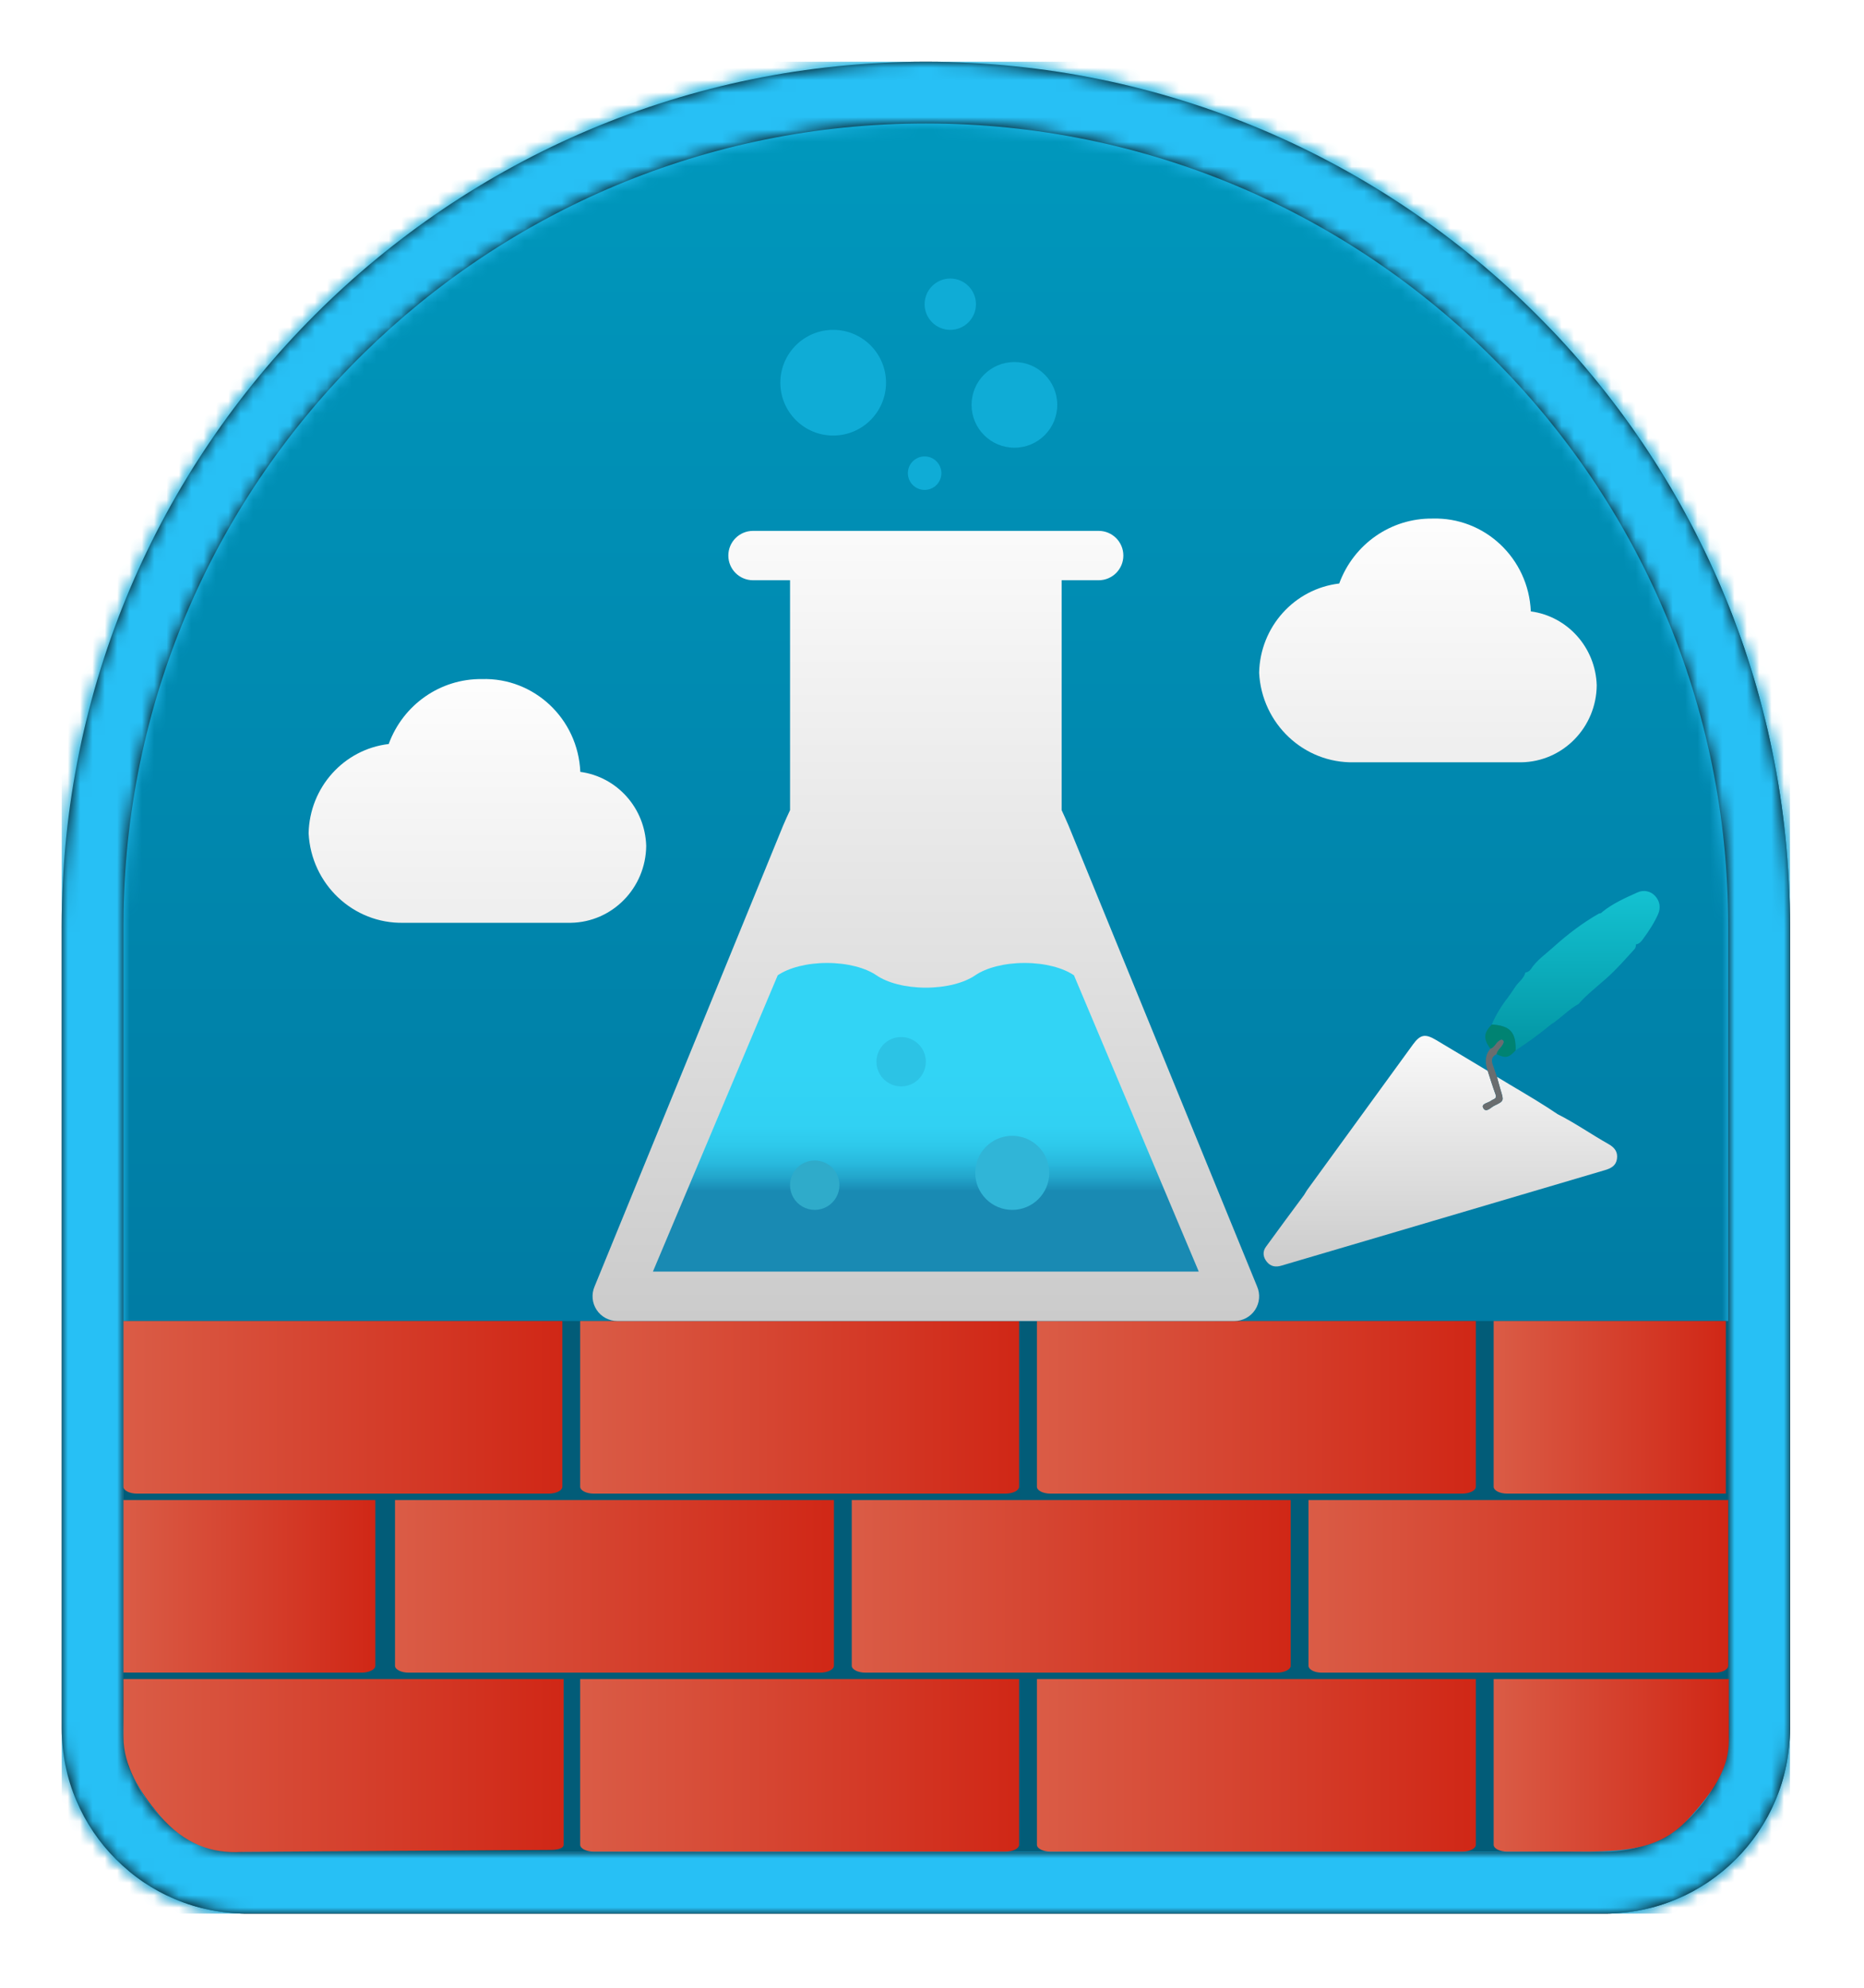 <?xml version="1.0" encoding="UTF-8"?>
<svg width="151px" height="161px" viewBox="0 0 151 161" version="1.1" xmlns="http://www.w3.org/2000/svg" xmlns:xlink="http://www.w3.org/1999/xlink">
    <title>Foundations of Data Science/foundations-of-data-science</title>
    <defs>
        <path d="M125,150 L15,150 C6.716,150 1.01453063e-15,143.284 0,135 C0,113.333 0,91.667 0,70 C0,31.34 31.34,0 70,0 C108.66,0 140,31.34 140,70 C140,91.667 140,113.333 140,135 C140,143.284 133.284,150 125,150 Z" id="path-1"></path>
        <filter x="-3.9%" y="-3.7%" width="108.6%" height="108.0%" filterUnits="objectBoundingBox" id="filter-3">
            <feMorphology radius="5" operator="dilate" in="SourceAlpha" result="shadowSpreadOuter1"></feMorphology>
            <feOffset dx="1" dy="1" in="shadowSpreadOuter1" result="shadowOffsetOuter1"></feOffset>
            <feMorphology radius="1" operator="erode" in="SourceAlpha" result="shadowInner"></feMorphology>
            <feOffset dx="1" dy="1" in="shadowInner" result="shadowInner"></feOffset>
            <feComposite in="shadowOffsetOuter1" in2="shadowInner" operator="out" result="shadowOffsetOuter1"></feComposite>
            <feColorMatrix values="0 0 0 0 0   0 0 0 0 0   0 0 0 0 0  0 0 0 0.102 0" type="matrix" in="shadowOffsetOuter1"></feColorMatrix>
        </filter>
        <linearGradient x1="50%" y1="0.179%" x2="50%" y2="100%" id="linearGradient-4">
            <stop stop-color="#0099BE" offset="0%"></stop>
            <stop stop-color="#006E97" offset="100%"></stop>
        </linearGradient>
        <path d="M70,0 C108.66,0 140,31.34 140,70 L140,135 C140,143.284 133.284,150 125,150 L15,150 C6.716,150 0,143.284 0,135 L0,70 C0,31.34 31.34,0 70,0 Z M70,5 C34.46,5 5.583,33.522 5.009,68.925 L5,70 L5,135 C5,140.429 9.327,144.848 14.72,144.996 L15,145 L125,145 C130.429,145 134.848,140.673 134.996,135.28 L135,135 L135,70 C135,34.101 105.899,5 70,5 Z" id="path-5"></path>
        <linearGradient x1="100%" y1="50%" x2="0%" y2="50%" id="linearGradient-7">
            <stop stop-color="#D02716" offset="0%"></stop>
            <stop stop-color="#DA5C46" offset="100%"></stop>
        </linearGradient>
        <linearGradient x1="100%" y1="50%" x2="0%" y2="50%" id="linearGradient-8">
            <stop stop-color="#D02716" offset="0%"></stop>
            <stop stop-color="#DA5C46" offset="100%"></stop>
        </linearGradient>
        <linearGradient x1="100%" y1="50%" x2="0%" y2="50%" id="linearGradient-9">
            <stop stop-color="#D02716" offset="0%"></stop>
            <stop stop-color="#DA5C46" offset="100%"></stop>
        </linearGradient>
        <linearGradient x1="100%" y1="50%" x2="0%" y2="50%" id="linearGradient-10">
            <stop stop-color="#D02716" offset="0%"></stop>
            <stop stop-color="#DA5C46" offset="100%"></stop>
        </linearGradient>
        <linearGradient x1="100%" y1="50%" x2="0%" y2="50%" id="linearGradient-11">
            <stop stop-color="#D02716" offset="0%"></stop>
            <stop stop-color="#DA5C46" offset="100%"></stop>
        </linearGradient>
        <linearGradient x1="100%" y1="50%" x2="0%" y2="50%" id="linearGradient-12">
            <stop stop-color="#D02716" offset="0%"></stop>
            <stop stop-color="#DA5C46" offset="100%"></stop>
        </linearGradient>
        <filter x="-12.1%" y="-12.9%" width="124.2%" height="125.8%" filterUnits="objectBoundingBox" id="filter-13">
            <feOffset dx="0" dy="2" in="SourceAlpha" result="shadowOffsetOuter1"></feOffset>
            <feColorMatrix values="0 0 0 0 0   0 0 0 0 0   0 0 0 0 0  0 0 0 0.1 0" type="matrix" in="shadowOffsetOuter1" result="shadowMatrixOuter1"></feColorMatrix>
            <feMerge>
                <feMergeNode in="shadowMatrixOuter1"></feMergeNode>
                <feMergeNode in="SourceGraphic"></feMergeNode>
            </feMerge>
        </filter>
        <linearGradient x1="50%" y1="-9.939%" x2="50%" y2="100%" id="linearGradient-14">
            <stop stop-color="#FFFFFF" offset="0%"></stop>
            <stop stop-color="#CBCBCB" offset="100%"></stop>
        </linearGradient>
        <linearGradient x1="50%" y1="0%" x2="50%" y2="99.557%" id="linearGradient-15">
            <stop stop-color="#14C2D2" offset="0%"></stop>
            <stop stop-color="#0396A4" offset="100%"></stop>
        </linearGradient>
        <filter x="-43.6%" y="-60.0%" width="188.8%" height="220.0%" filterUnits="objectBoundingBox" id="filter-16">
            <feOffset dx="0" dy="2" in="SourceAlpha" result="shadowOffsetOuter1"></feOffset>
            <feGaussianBlur stdDeviation="2" in="shadowOffsetOuter1" result="shadowBlurOuter1"></feGaussianBlur>
            <feColorMatrix values="0 0 0 0 0   0 0 0 0 0   0 0 0 0 0  0 0 0 0.1 0" type="matrix" in="shadowBlurOuter1" result="shadowMatrixOuter1"></feColorMatrix>
            <feMerge>
                <feMergeNode in="shadowMatrixOuter1"></feMergeNode>
                <feMergeNode in="SourceGraphic"></feMergeNode>
            </feMerge>
        </filter>
        <linearGradient x1="50%" y1="-9.939%" x2="50%" y2="92.725%" id="linearGradient-17">
            <stop stop-color="#FFFFFF" offset="0%"></stop>
            <stop stop-color="#EFEFEF" offset="100%"></stop>
        </linearGradient>
        <filter x="-43.6%" y="-60.0%" width="188.8%" height="220.0%" filterUnits="objectBoundingBox" id="filter-18">
            <feOffset dx="0" dy="2" in="SourceAlpha" result="shadowOffsetOuter1"></feOffset>
            <feGaussianBlur stdDeviation="2" in="shadowOffsetOuter1" result="shadowBlurOuter1"></feGaussianBlur>
            <feColorMatrix values="0 0 0 0 0   0 0 0 0 0   0 0 0 0 0  0 0 0 0.1 0" type="matrix" in="shadowBlurOuter1" result="shadowMatrixOuter1"></feColorMatrix>
            <feMerge>
                <feMergeNode in="shadowMatrixOuter1"></feMergeNode>
                <feMergeNode in="SourceGraphic"></feMergeNode>
            </feMerge>
        </filter>
        <linearGradient x1="50%" y1="-9.939%" x2="50%" y2="100%" id="linearGradient-19">
            <stop stop-color="#FFFFFF" offset="0%"></stop>
            <stop stop-color="#CBCBCB" offset="100%"></stop>
        </linearGradient>
        <linearGradient x1="50%" y1="34.019%" x2="49.977%" y2="73.84%" id="linearGradient-20">
            <stop stop-color="#32D4F5" offset="0%"></stop>
            <stop stop-color="#31D1F3" offset="47%"></stop>
            <stop stop-color="#2EC9EB" offset="63%"></stop>
            <stop stop-color="#29BADE" offset="77%"></stop>
            <stop stop-color="#22A5CB" offset="89%"></stop>
            <stop stop-color="#198AB3" offset="100%"></stop>
            <stop stop-color="#198AB3" offset="100%"></stop>
        </linearGradient>
    </defs>
    <g id="Badges" stroke="none" stroke-width="1" fill="none" fill-rule="evenodd">
        <g id="Foundations-of-Data-Science" transform="translate(-135, -50)">
            <g id="Foundations-of-Data-Science/foundations-of-data-science" transform="translate(144, 72)">
                <g id="Trophy-Plates/Cup-Down" transform="translate(16, 8)">
                    <g id="BG" transform="translate(-20, -25)">
                        <mask id="mask-2" fill="white">
                            <use xlink:href="#path-1"></use>
                        </mask>
                        <g>
                            <use fill="black" fill-opacity="1" filter="url(#filter-3)" xlink:href="#path-1"></use>
                            <path stroke="#FFFFFF" stroke-width="5" d="M70,-2.5 C49.98,-2.5 31.855,5.615 18.735,18.735 C5.615,31.855 -2.5,49.98 -2.5,70 L-2.5,135 C-2.5,139.832 -0.541,144.207 2.626,147.374 C5.793,150.541 10.168,152.5 15,152.5 L125,152.5 C129.832,152.5 134.207,150.541 137.374,147.374 C140.541,144.207 142.5,139.832 142.5,135 L142.5,70 C142.5,49.98 134.385,31.855 121.265,18.735 C108.145,5.615 90.02,-2.5 70,-2.5 Z"></path>
                        </g>
                        <g id="Colors/Azure/BG-Gradient-4" mask="url(#mask-2)" fill="url(#linearGradient-4)">
                            <rect id="Rectangle" x="0" y="0" width="140" height="150"></rect>
                        </g>
                    </g>
                    <g id="Border" transform="translate(-20, -25)">
                        <mask id="mask-6" fill="white">
                            <use xlink:href="#path-5"></use>
                        </mask>
                        <use fill="#000000" fill-rule="nonzero" xlink:href="#path-5"></use>
                        <g id="Colors/Azure/Border" mask="url(#mask-6)" fill="#27C0F5">
                            <rect id="Rectangle" x="0" y="0" width="140" height="150"></rect>
                        </g>
                    </g>
                </g>
                <path d="M1,85 L131,85 C131,94.679 131,101.514 131,105.504 C131,111.489 131,113.414 131,115.694 C131,118.514 131.38,119.465 129.99,122.082 C128.601,124.699 126.465,126.673 124.281,127.417 C122.257,128.106 116.737,128.013 114.766,127.983 C110.667,127.92 19.536,128 15.106,128 C10.676,128 6.923,128 5.471,126.335 C4.496,125.217 3.438,125.382 1.51,121.337 C1.049,120.369 0.879,117.59 1,113 L1,85 Z" id="Rectangle" fill="#025C78"></path>
                <g id="Group-2" transform="translate(1, 85)" fill-rule="nonzero">
                    <path d="M72.555,13.424 C72.555,13.731 72.056,13.983 71.445,13.983 L38.111,13.983 C37.499,13.983 37,13.732 37,13.424 L37,0 L72.556,0 L72.556,13.424" id="Fill-681" fill="url(#linearGradient-7)"></path>
                    <path d="M109.555,13.424 C109.555,13.731 109.056,13.983 108.445,13.983 L75.111,13.983 C74.499,13.983 74,13.732 74,13.424 L74,0 L109.556,0 L109.556,13.424" id="Fill-681" fill="url(#linearGradient-7)"></path>
                    <path d="M129.806,13.983 L112.111,13.983 C111.499,13.983 111,13.732 111,13.424 L111,0 L129.806,0 L129.806,10.657 C129.806,10.862 129.806,11.97 129.806,13.983 Z" id="Fill-681" fill="url(#linearGradient-8)"></path>
                    <path d="M35.555,13.424 C35.555,13.731 35.056,13.983 34.445,13.983 L1.111,13.983 C0.499,13.983 0,13.732 0,13.424 L0,0 L35.556,0 L35.556,13.424" id="Fill-681" fill="url(#linearGradient-7)"></path>
                    <path d="M94.555,27.924 C94.555,28.231 94.056,28.483 93.445,28.483 L60.111,28.483 C59.499,28.483 59,28.232 59,27.924 L59,14.5 L94.556,14.5 L94.556,27.924" id="Fill-681" fill="url(#linearGradient-7)"></path>
                    <path d="M129.999,27.924 C129.999,28.231 129.521,28.483 128.937,28.483 L97.063,28.483 C96.478,28.483 96,28.232 96,27.924 L96,14.5 L130,14.5 L130,27.924" id="Fill-681" fill="url(#linearGradient-9)"></path>
                    <path d="M57.555,27.924 C57.555,28.231 57.056,28.483 56.445,28.483 L23.111,28.483 C22.499,28.483 22,28.232 22,27.924 L22,14.5 L57.556,14.5 L57.556,27.924" id="Fill-681" fill="url(#linearGradient-7)"></path>
                    <path d="M20.405,27.924 C20.405,28.231 19.906,28.483 19.295,28.483 L0,28.475 C0,28.031 0,27.706 0,27.5 L0,14.5 L20.406,14.5 L20.406,27.924" id="Fill-681" fill="url(#linearGradient-10)"></path>
                    <path d="M72.555,42.424 C72.555,42.731 72.056,42.983 71.445,42.983 L38.111,42.983 C37.499,42.983 37,42.732 37,42.424 L37,29 L72.556,29 L72.556,42.424" id="Fill-681" fill="url(#linearGradient-7)"></path>
                    <path d="M109.555,42.424 C109.555,42.731 109.056,42.983 108.445,42.983 L75.111,42.983 C74.499,42.983 74,42.732 74,42.424 L74,29 L109.556,29 L109.556,42.424" id="Fill-681" fill="url(#linearGradient-7)"></path>
                    <path d="M126.994,40.097 C124.923,42.392 122.82,43.005 118.09,42.983 L112.111,42.983 C111.499,42.983 111,42.732 111,42.424 L111,29 L130.047,29 C130.047,31.039 130.047,32.715 130.047,34.027 C130.047,35.997 129.065,37.802 126.994,40.097 Z" id="Fill-681" fill="url(#linearGradient-11)"></path>
                    <path d="M34.545,42.845 L9.553,43.005 C7.216,43.143 4.977,42.424 2.943,40.056 C1.298,38.141 0,36.01 0,33.698 C0,32.246 0,30.68 0,29 L35.656,29 L35.656,42.424 C35.655,42.731 35.156,42.845 34.545,42.845 Z" id="Fill-681" fill="url(#linearGradient-12)"></path>
                </g>
                <g id="Tool" filter="url(#filter-13)" transform="translate(109.5, 63.5) scale(-1, 1) translate(-109.5, -63.5) translate(93, 48)" fill-rule="nonzero">
                    <path d="M29.358,24.791 C30.391,26.191 31.434,27.583 32.452,28.994 C32.737,29.388 32.682,29.827 32.377,30.204 C32.069,30.584 31.671,30.658 31.202,30.518 C28.075,29.591 24.946,28.675 21.818,27.752 C16.208,26.095 10.598,24.433 4.987,22.78 C4.503,22.637 4.097,22.43 4.013,21.874 C3.927,21.302 4.21,20.944 4.687,20.675 C6.079,19.89 7.393,18.968 8.823,18.245 L8.824,18.245 L9.625,17.715 C10.972,16.847 12.368,16.061 13.735,15.224 C13.635,15.584 13.543,15.948 13.434,16.306 C13.17,17.166 13.158,17.182 13.958,17.566 C14.238,17.7 14.62,18.182 14.85,17.738 C15.03,17.389 14.428,17.341 14.188,17.143 C14.028,17.013 13.708,17.022 13.848,16.647 C14.082,16.021 14.272,15.379 14.481,14.743 C15.869,13.913 17.258,13.084 18.645,12.251 C19.544,11.711 19.94,11.78 20.543,12.608 C23.389,16.518 26.233,20.43 29.077,24.343 C29.146,24.438 29.206,24.539 29.266,24.64 L29.358,24.791 L29.358,24.791 Z" id="Combined-Shape" fill="url(#linearGradient-14)"></path>
                    <path d="M5.45,1.986 C6.805,2.753 8.036,3.697 9.186,4.737 C9.808,5.3 10.52,5.779 10.989,6.504 C11.092,6.653 11.253,6.752 11.432,6.777 C11.555,7.271 11.996,7.541 12.254,7.942 L12.531,8.352 L12.531,8.352 L12.814,8.757 L12.814,8.757 C13.354,9.443 13.811,10.179 14.154,10.983 C12.67,11.08 12.19,11.599 12.22,13.078 C11.23,12.439 10.278,11.743 9.371,10.991 L9.371,10.99 C8.575,10.497 7.95,9.771 7.122,9.319 C6.435,8.538 5.607,7.905 4.836,7.215 C4.026,6.491 3.318,5.677 2.591,4.878 C2.491,4.768 2.474,4.632 2.473,4.492 C2.208,4.465 2.053,4.266 1.918,4.083 C1.448,3.451 1.016,2.79 0.69,2.071 C0.447,1.54 0.532,0.998 0.914,0.581 C1.27,0.179 1.845,0.056 2.334,0.278 C3.336,0.728 4.349,1.175 5.215,1.876 C5.268,1.962 5.353,1.986 5.45,1.986 Z" id="Combined-Shape" fill="url(#linearGradient-15)"></path>
                    <path d="M12.22,13.077 C12.19,11.599 12.67,11.079 14.154,10.983 C14.823,11.671 14.85,12.14 14.27,12.951 C13.939,12.859 13.842,12.509 13.591,12.325 C13.491,12.253 13.382,12.171 13.273,12.247 C13.124,12.349 13.204,12.479 13.273,12.607 C13.42,12.881 13.713,13.061 13.771,13.39 C13.018,13.738 12.779,13.69 12.221,13.077" id="Fill-3008" fill="#008372"></path>
                    <path d="M13.771,13.39 C13.714,13.06 13.419,12.881 13.272,12.607 C13.204,12.479 13.124,12.349 13.273,12.247 C13.382,12.172 13.492,12.253 13.591,12.326 C13.843,12.508 13.938,12.858 14.271,12.951 C14.733,13.502 14.706,14.111 14.481,14.743 C14.272,15.378 14.081,16.021 13.847,16.647 C13.707,17.022 14.028,17.013 14.188,17.143 C14.428,17.341 15.03,17.389 14.85,17.738 C14.62,18.182 14.239,17.7 13.958,17.565 C13.158,17.183 13.17,17.165 13.434,16.305 C13.544,15.948 13.635,15.585 13.735,15.225 C13.85,14.891 13.959,14.556 14.08,14.225 C14.216,13.855 14.135,13.572 13.771,13.39" id="Fill-3010" fill="#6A6D6F"></path>
                </g>
                <g id="Cloud-White" filter="url(#filter-16)" transform="translate(16, 31)" fill="url(#linearGradient-17)" fill-rule="nonzero">
                    <g id="Group-31">
                        <g id="Icon-migrate-281-Azure-Migrate">
                            <path d="M27.348,13.51 C27.254,10.458 24.995,7.923 22.01,7.522 C21.827,3.224 18.272,-0.126 14.032,0.004 C10.675,-0.032 7.657,2.073 6.488,5.265 C2.849,5.694 0.079,8.78 0,12.496 C0.213,16.624 3.62,19.835 7.695,19.746 L20.898,19.746 L21.237,19.746 C24.605,19.695 27.318,16.926 27.348,13.51 L27.348,13.51 Z" id="Path"></path>
                        </g>
                    </g>
                </g>
                <g id="Cloud-White" filter="url(#filter-18)" transform="translate(93, 18)" fill="url(#linearGradient-17)" fill-rule="nonzero">
                    <g id="Group-31">
                        <g id="Icon-migrate-281-Azure-Migrate">
                            <path d="M27.348,13.51 C27.254,10.458 24.995,7.923 22.01,7.522 C21.827,3.224 18.272,-0.126 14.032,0.004 C10.675,-0.032 7.657,2.073 6.488,5.265 C2.849,5.694 0.079,8.78 0,12.496 C0.213,16.624 3.62,19.835 7.695,19.746 L20.898,19.746 L21.237,19.746 C24.605,19.695 27.318,16.926 27.348,13.51 L27.348,13.51 Z" id="Path"></path>
                        </g>
                    </g>
                </g>
                <g id="data-science" transform="translate(39.002, 0)" fill-rule="nonzero">
                    <g id="Oval" transform="translate(14.998, 0)" fill="#0FACD6">
                        <circle cx="4.495" cy="8.999" r="4.28"></circle>
                        <circle cx="19.176" cy="10.794" r="3.47"></circle>
                        <circle cx="13.981" cy="2.64" r="2.079"></circle>
                        <circle cx="11.902" cy="16.326" r="1.356"></circle>
                    </g>
                    <path d="M53.832,82.2 L38.563,44.877 C38.354,44.398 38.172,43.98 37.999,43.621 L37.999,25 L40.999,25 C42.104,25 42.999,24.105 42.999,23 C42.999,21.895 42.104,21 40.999,21 L12.999,21 C11.895,21 10.999,21.895 10.999,23 C10.999,24.105 11.895,25 12.999,25 L15.999,25 L15.999,43.621 C15.826,43.98 15.643,44.398 15.435,44.877 L0.165,82.2 C-0.103,82.819 -0.042,83.531 0.327,84.094 C0.697,84.658 1.325,84.999 1.999,85 L51.999,85 C52.674,85 53.303,84.66 53.673,84.095 C54.042,83.531 54.102,82.818 53.832,82.2" id="Fill-103" fill="url(#linearGradient-19)"></path>
                    <path d="M30.999,57 C31.881,56.396 33.342,56 34.999,56 C36.656,56 38.118,56.396 38.999,57 L49.109,81 L4.889,81 L14.999,57 C15.881,56.396 17.342,56 18.999,56 C20.656,56 22.118,56.396 22.999,57 C23.881,57.604 25.342,58 26.999,58 C28.656,58 30.118,57.604 30.999,57" id="Fill-104" fill="url(#linearGradient-20)"></path>
                    <path d="M19.999,74 C19.999,74.715 19.618,75.375 18.999,75.732 C18.38,76.089 17.617,76.089 16.998,75.732 C16.379,75.374 15.998,74.714 15.998,73.999 C15.999,72.894 16.894,71.999 17.999,71.999 C19.103,72 19.999,72.895 19.998,74" id="Fill-105" fill="#2FABCA"></path>
                    <path d="M26.999,64 C26.999,64.715 26.618,65.375 25.999,65.732 C25.38,66.089 24.617,66.089 23.998,65.732 C23.379,65.374 22.998,64.714 22.998,63.999 C22.999,62.894 23.894,61.999 24.999,61.999 C26.103,62 26.999,62.895 26.998,64" id="Fill-106" fill="#2CC3E5"></path>
                    <path d="M36.999,73 C36.999,74.657 35.656,76 33.999,76 C32.343,76 30.999,74.657 30.999,73 C30.999,71.343 32.343,70 33.999,70 C35.656,70 36.999,71.343 36.999,73" id="Fill-109" fill="#30B5D7"></path>
                </g>
            </g>
        </g>
    </g>
</svg>